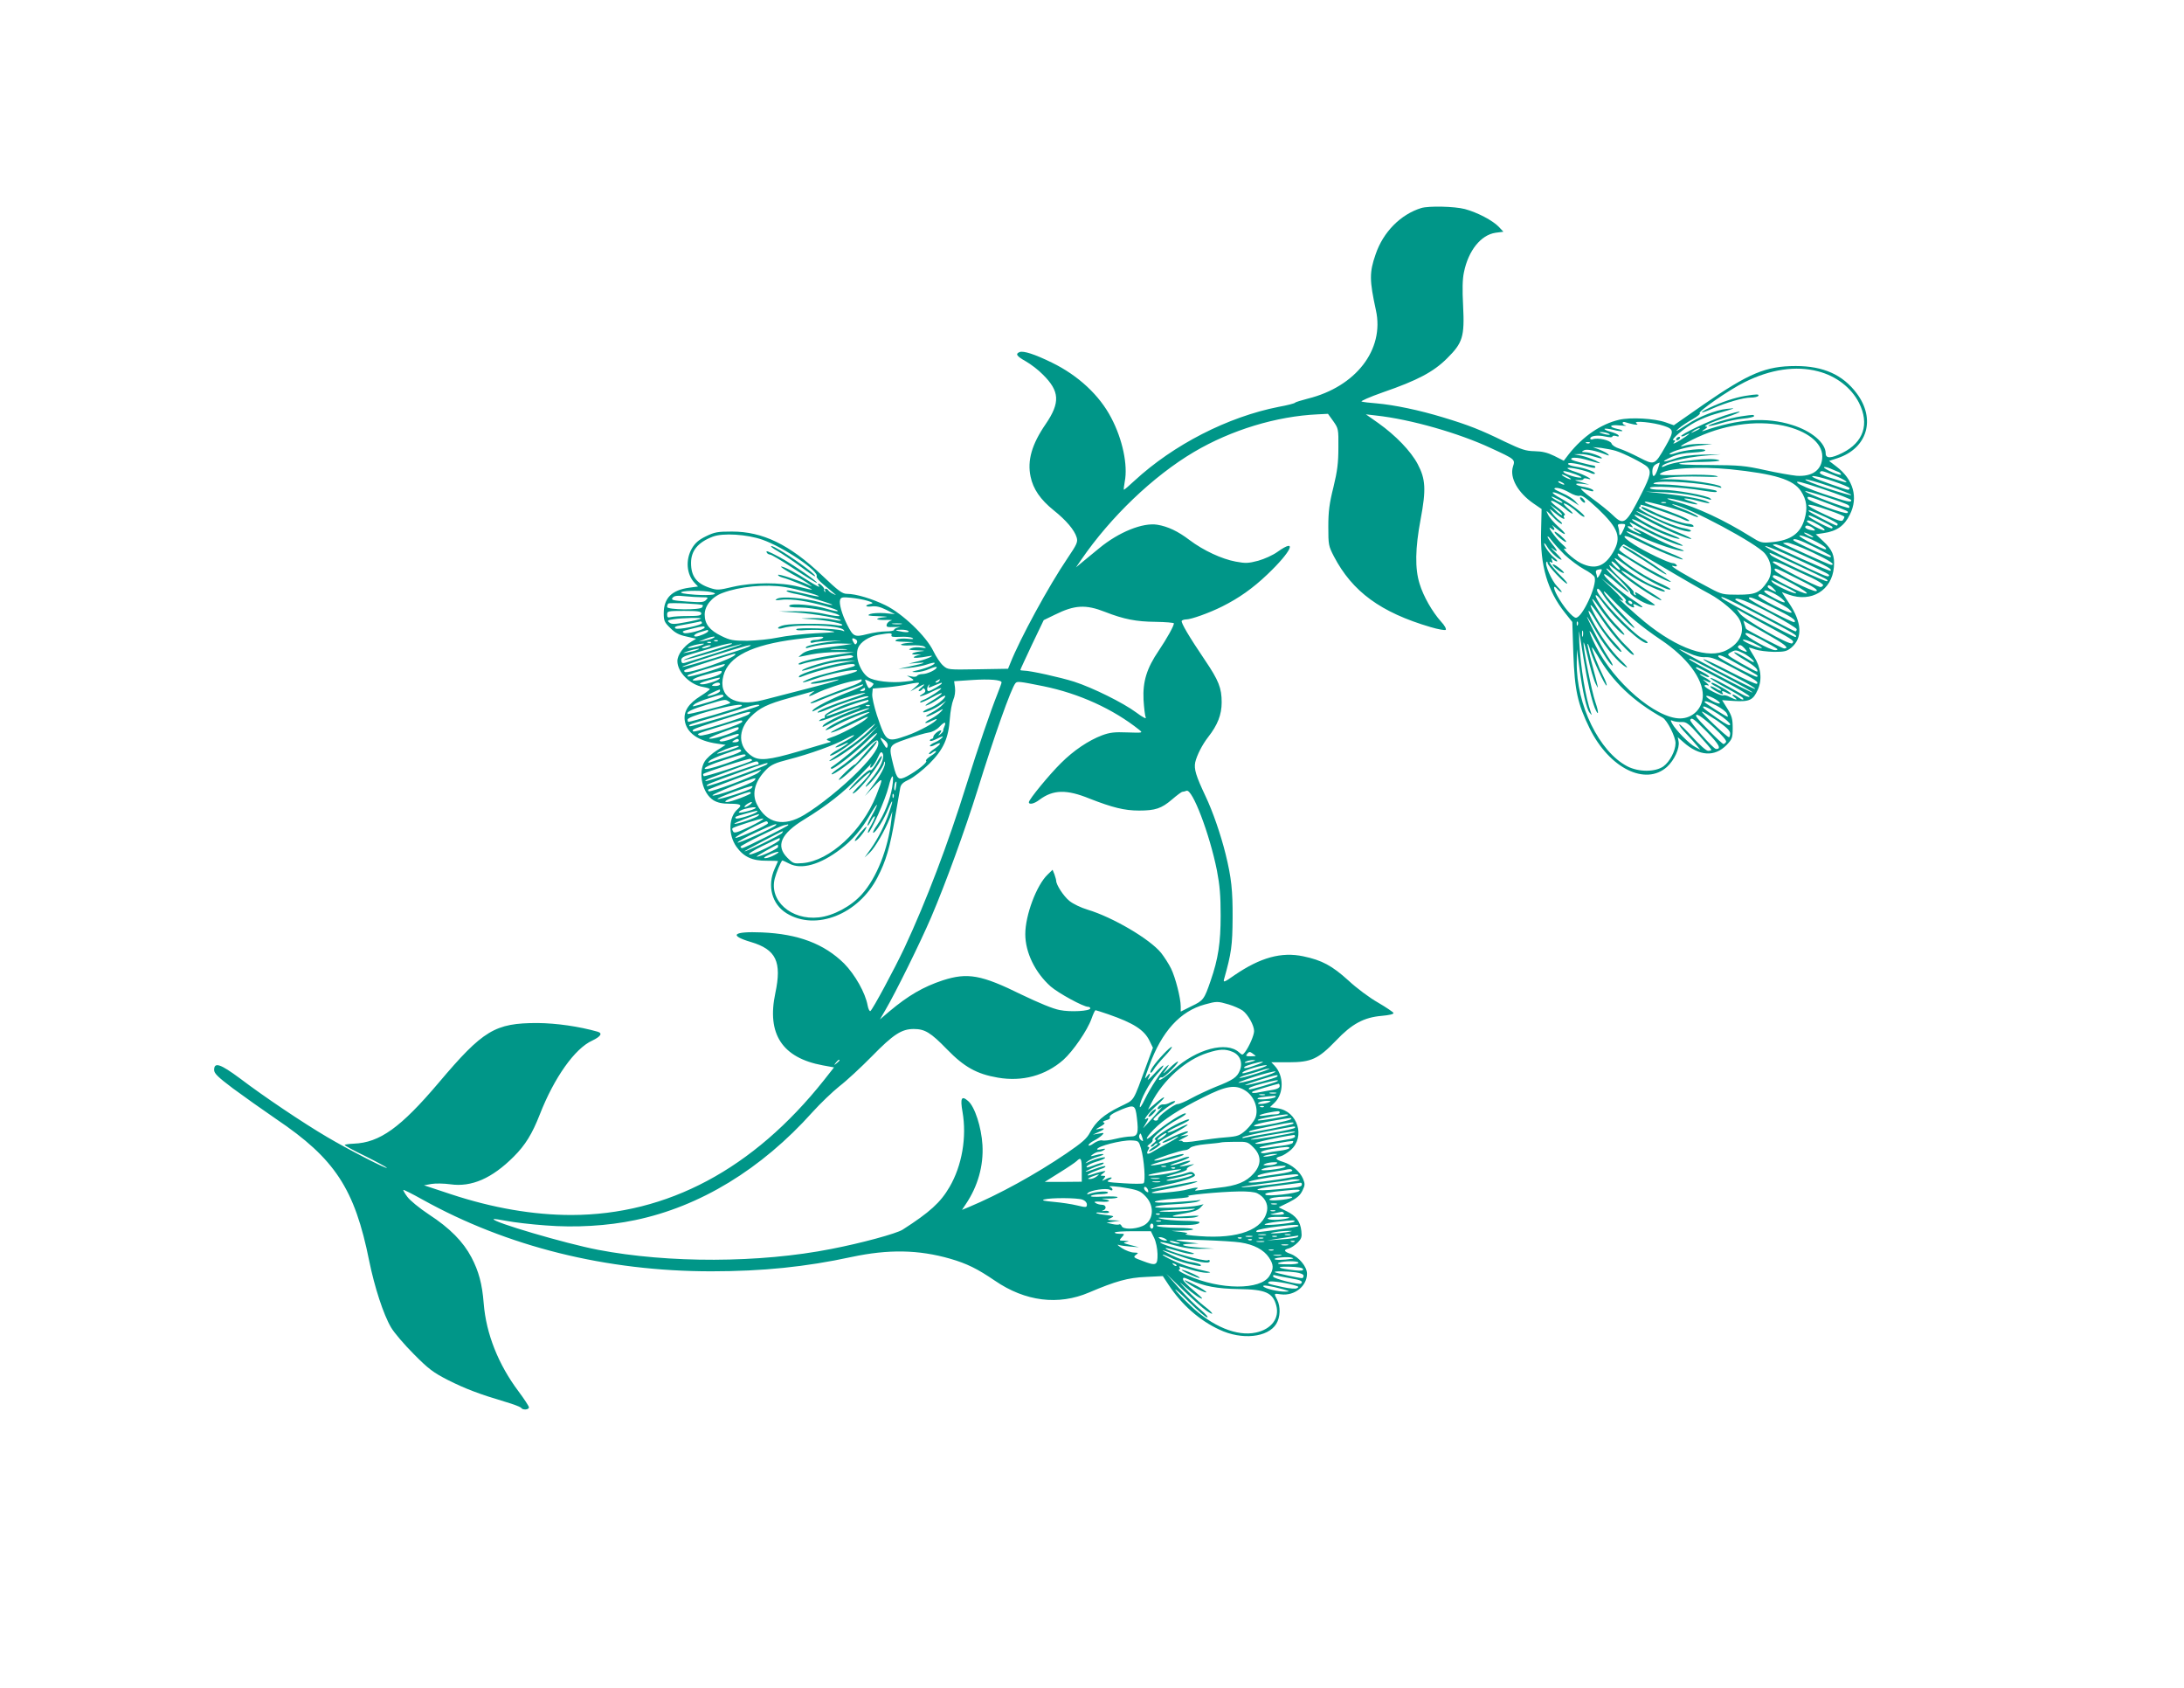 <?xml version="1.0" standalone="no"?>
<!DOCTYPE svg PUBLIC "-//W3C//DTD SVG 20010904//EN"
 "http://www.w3.org/TR/2001/REC-SVG-20010904/DTD/svg10.dtd">
<svg version="1.0" xmlns="http://www.w3.org/2000/svg"
 width="1280pt" height="989pt" viewBox="0 0 1280 989"
 preserveAspectRatio="xMidYMid meet">
<g transform="translate(0,989) scale(0.1,-0.1)"
fill="#009688" stroke="none">
<path d="M8330 8671 c-121 -37 -224 -141 -268 -272 -37 -106 -36 -152 2 -327
51 -230 -117 -448 -399 -518 -38 -10 -72 -20 -75 -24 -3 -4 -45 -15 -95 -24
-300 -59 -617 -222 -846 -433 -31 -29 -59 -53 -62 -53 -2 0 0 21 5 48 19 96
-13 248 -79 373 -69 133 -194 249 -348 324 -102 50 -166 70 -189 62 -27 -11
-18 -24 37 -55 28 -16 73 -50 98 -76 100 -98 104 -165 17 -292 -81 -118 -108
-213 -88 -307 15 -73 58 -135 135 -197 74 -59 122 -116 135 -159 8 -27 2 -40
-54 -123 -111 -164 -278 -471 -335 -615 l-13 -32 -177 -3 c-175 -3 -176 -3
-204 22 -16 14 -41 52 -57 85 -42 87 -180 219 -280 268 -80 39 -174 67 -226
67 -28 0 -50 17 -148 110 -189 179 -346 255 -526 255 -84 0 -102 -3 -153 -28
-43 -21 -63 -39 -82 -71 -38 -66 -32 -151 16 -202 l20 -21 -52 -7 c-102 -14
-149 -61 -149 -150 0 -43 4 -53 38 -86 28 -28 51 -41 95 -50 l57 -13 -28 -17
c-46 -28 -82 -78 -82 -114 0 -65 75 -140 152 -152 21 -4 38 -9 38 -13 -1 -3
-24 -21 -53 -39 -72 -45 -101 -90 -94 -143 10 -73 77 -121 191 -137 l49 -7
-51 -32 c-29 -18 -61 -47 -72 -65 -41 -67 -13 -188 52 -228 24 -14 50 -20 96
-20 63 0 74 -7 46 -31 -54 -45 -58 -150 -8 -221 42 -59 93 -83 177 -82 37 0
67 -1 67 -2 0 -1 -9 -21 -20 -45 -45 -100 -16 -208 70 -261 171 -105 421 -7
533 211 49 94 73 175 102 346 14 83 28 163 31 178 4 21 17 33 52 49 26 12 79
54 118 92 83 83 113 148 121 266 3 41 12 90 20 109 9 20 13 49 10 72 l-5 37
104 7 c102 7 174 1 174 -14 0 -4 -11 -34 -24 -67 -41 -103 -113 -312 -182
-533 -108 -347 -236 -683 -363 -955 -58 -123 -187 -363 -200 -371 -5 -2 -12
12 -16 33 -13 73 -74 181 -138 246 -117 115 -268 173 -482 182 -168 7 -196
-17 -65 -56 149 -44 183 -116 144 -300 -51 -240 41 -379 278 -423 l66 -12 -59
-75 c-414 -521 -918 -789 -1480 -790 -223 0 -462 41 -707 122 l-157 52 44 8
c24 4 74 3 110 -2 125 -18 245 35 372 162 68 68 108 133 153 248 84 215 205
386 307 432 50 24 62 43 32 52 -109 31 -241 50 -353 51 -249 0 -318 -41 -579
-350 -223 -263 -345 -351 -498 -357 -29 -1 -53 -5 -53 -8 0 -3 54 -33 121 -65
66 -33 123 -64 126 -68 8 -14 -230 109 -350 180 -141 83 -369 236 -510 343
-116 86 -152 98 -152 50 0 -20 21 -41 110 -108 61 -45 175 -126 254 -180 344
-232 460 -408 545 -832 31 -152 83 -313 128 -389 18 -31 78 -101 133 -156 86
-87 114 -108 200 -152 103 -52 186 -83 337 -128 48 -14 90 -30 93 -36 9 -13
45 -11 45 4 0 6 -27 48 -60 92 -119 158 -191 339 -205 516 -9 115 -29 189 -72
271 -48 91 -126 171 -249 251 -56 37 -112 83 -127 104 -15 20 -25 38 -23 40 2
2 52 -23 111 -56 498 -277 1078 -421 1694 -421 300 0 554 26 822 84 216 46
392 43 577 -10 100 -29 160 -59 263 -129 178 -122 372 -146 552 -69 155 66
229 87 332 91 l100 5 35 -53 c75 -114 180 -207 297 -261 131 -62 284 -46 333
34 24 39 26 101 5 142 -20 38 -20 37 23 31 79 -10 152 48 152 121 0 41 -47 98
-96 116 -40 14 -43 24 -11 32 13 3 36 18 51 33 24 24 27 34 23 69 -6 56 -31
89 -86 116 l-47 23 61 30 c45 23 64 39 78 67 16 33 16 40 4 70 -18 43 -67 84
-117 99 -46 14 -51 24 -15 33 13 3 40 20 60 37 87 77 40 227 -76 244 l-46 7
28 27 c54 54 54 157 0 215 l-20 21 102 0 c132 0 173 19 277 127 93 98 163 136
268 145 44 4 71 10 69 17 -2 5 -43 33 -91 61 -48 27 -126 85 -173 129 -96 87
-155 119 -265 142 -128 27 -251 -7 -402 -110 -61 -43 -68 -45 -62 -24 43 152
49 197 50 358 1 161 -7 237 -41 375 -28 113 -75 250 -118 340 -56 119 -68 158
-60 198 10 42 41 103 76 148 55 70 79 131 79 203 0 84 -17 128 -99 249 -92
136 -141 219 -135 229 3 4 14 8 25 8 30 0 136 38 212 76 98 49 179 106 265
188 142 135 180 218 59 132 -26 -19 -77 -42 -113 -52 -57 -15 -74 -16 -132 -5
-81 15 -189 65 -270 126 -68 52 -128 80 -189 90 -85 14 -226 -43 -340 -137
-29 -24 -72 -59 -95 -78 l-42 -35 31 45 c173 252 422 490 660 631 220 130 485
210 727 221 l59 3 31 -43 c30 -43 31 -46 30 -155 0 -89 -6 -137 -29 -232 -24
-95 -30 -143 -30 -231 0 -106 1 -113 33 -175 108 -206 274 -328 567 -414 44
-13 84 -20 88 -16 5 5 -7 27 -27 48 -52 58 -104 149 -126 222 -28 89 -26 208
6 378 33 175 29 236 -17 323 -40 76 -129 168 -230 240 l-74 52 60 -7 c202 -22
485 -103 673 -191 143 -66 143 -66 129 -109 -20 -65 29 -152 120 -215 l48 -33
-3 -129 c-6 -201 37 -350 140 -479 l43 -54 6 -185 c8 -217 25 -294 96 -439
115 -233 327 -338 453 -225 43 39 75 110 68 148 l-5 26 34 -30 c93 -82 183
-87 253 -15 32 34 35 41 35 99 0 53 -5 71 -31 113 l-31 50 72 -5 c88 -5 110 5
137 66 27 60 19 129 -22 195 -16 26 -30 50 -30 51 0 2 17 -2 38 -10 20 -7 69
-13 109 -14 62 0 75 3 102 25 67 57 62 148 -14 261 -24 35 -42 64 -42 64 1 0
20 -7 42 -15 131 -47 252 26 263 161 6 68 -9 103 -63 153 l-43 40 46 7 c77 11
122 43 154 109 50 100 20 206 -79 281 l-43 33 49 16 c176 58 226 230 112 381
-81 108 -195 159 -356 159 -176 0 -275 -42 -543 -227 l-172 -120 -48 17 c-65
23 -206 31 -273 15 -107 -25 -212 -97 -295 -202 l-29 -38 -55 28 c-41 20 -71
27 -116 28 -52 1 -76 9 -175 56 -141 69 -212 97 -361 142 -141 43 -287 73
-388 82 -41 3 -82 8 -90 11 -8 2 48 27 125 54 203 70 297 120 376 199 92 91
103 127 94 308 -5 96 -4 156 5 197 26 127 99 218 185 231 l46 6 -26 28 c-36
38 -128 86 -200 105 -61 16 -211 19 -255 6z m2325 -957 c106 -27 195 -96 240
-184 63 -125 27 -232 -97 -294 -66 -33 -98 -34 -98 -3 0 61 -83 132 -198 167
-150 47 -312 36 -517 -35 -13 -4 -12 -1 5 9 16 10 20 16 10 16 -24 1 27 25
118 55 46 15 81 30 78 32 -3 3 -42 -7 -88 -22 -88 -29 -264 -113 -255 -121 3
-3 15 -1 26 6 40 21 21 3 -31 -29 -28 -18 -46 -25 -39 -17 11 13 11 16 0 16
-23 1 65 74 128 107 32 17 83 38 113 46 129 37 130 37 70 31 -62 -6 -167 -47
-231 -91 -61 -40 -79 -49 -49 -23 14 13 49 36 79 53 30 17 49 33 43 35 -18 6
172 138 264 183 150 75 300 97 429 63z m-1080 -311 c24 -4 27 -2 15 7 -22 17
102 5 163 -16 59 -20 59 -31 7 -122 -63 -109 -63 -109 -153 -63 -42 22 -94 45
-116 52 -23 7 -43 20 -46 30 -6 19 -81 36 -110 25 -8 -3 -15 -1 -15 4 0 16 43
22 88 12 27 -6 42 -6 42 0 0 5 10 6 21 3 14 -5 19 -3 15 4 -4 6 -25 15 -47 21
-23 6 -38 14 -35 17 3 3 26 0 52 -6 25 -7 49 -9 52 -7 3 3 -9 9 -27 12 -56 12
-49 27 10 21 30 -3 46 -3 37 0 -10 2 -18 9 -18 15 0 6 8 7 18 3 9 -3 31 -9 47
-12z m876 -7 c139 -30 229 -100 229 -180 0 -79 -57 -121 -152 -114 -29 3 -111
17 -183 33 -118 26 -148 29 -327 30 -120 0 -188 3 -175 9 12 4 72 9 134 9 61
1 106 5 100 9 -32 21 -264 -4 -319 -33 -10 -5 -18 -7 -18 -4 0 21 133 55 255
65 l90 8 -105 -2 c-74 -2 -123 -9 -165 -24 -74 -25 -85 -20 -19 10 33 15 75
24 126 26 48 3 76 8 72 14 -8 13 -123 1 -176 -18 -21 -7 -36 -9 -33 -4 10 16
109 44 180 50 l70 7 -60 2 c-33 0 -75 -3 -93 -8 -49 -15 -39 -5 36 32 173 87
369 117 533 83z m-492 -20 c-2 -2 -15 -9 -29 -15 -24 -11 -24 -11 -6 3 16 13
49 24 35 12z m-534 -26 c25 -11 -1 -11 -35 0 -20 6 -21 8 -5 8 11 0 29 -3 40
-8z m-108 -56 c-3 -3 -12 -4 -19 -1 -8 3 -5 6 6 6 11 1 17 -2 13 -5z m153 -46
c49 -15 164 -74 184 -93 25 -26 20 -53 -32 -155 -91 -180 -105 -191 -166 -132
-22 22 -79 68 -126 102 -49 36 -74 60 -60 57 14 -4 36 -10 49 -13 16 -5 22 -4
18 4 -4 5 -24 13 -45 17 -58 9 -76 26 -22 20 l45 -5 -50 15 c-37 10 -42 13
-17 11 17 -1 32 1 32 6 0 5 10 7 23 3 49 -14 -13 22 -70 40 -32 10 -52 20 -45
23 15 5 108 -16 135 -30 10 -5 21 -7 24 -4 9 9 -56 33 -109 41 -27 4 -48 11
-48 17 0 10 50 3 118 -17 23 -7 42 -9 42 -4 0 5 -3 9 -7 10 -5 0 -39 8 -78 18
-54 14 -66 20 -51 27 12 4 42 1 75 -8 97 -28 107 -29 63 -7 -24 11 -62 24 -85
29 l-42 8 36 1 c20 1 56 -6 79 -14 24 -8 45 -13 48 -11 7 8 -68 36 -97 36 -23
1 -24 2 -8 11 16 9 64 0 137 -28 11 -4 12 -2 5 5 -6 7 -28 18 -50 27 l-40 15
50 -5 c28 -4 66 -11 85 -17z m248 -100 c-17 -53 -33 -63 -34 -23 0 30 10 43
43 54 1 1 -3 -14 -9 -31z m1060 -25 c6 -3 12 -9 12 -14 0 -4 -22 1 -50 13 -27
11 -50 25 -50 29 0 5 17 2 38 -7 20 -9 43 -18 50 -21z m-637 17 c261 -27 369
-60 414 -128 34 -52 40 -100 21 -164 -24 -84 -81 -125 -191 -135 -61 -6 -66
-4 -127 34 -156 97 -310 169 -438 204 -36 9 -56 18 -45 18 11 1 54 -8 94 -19
82 -23 111 -20 35 4 -64 19 -25 20 46 1 61 -16 82 -19 60 -6 -27 15 -120 33
-243 47 l-122 13 110 -4 c94 -4 178 -17 260 -41 15 -5 17 -3 9 5 -16 17 -205
51 -284 51 -45 0 -70 4 -70 11 0 14 197 4 310 -16 69 -11 90 -12 79 -1 -9 9
-234 36 -307 37 -52 0 -71 3 -57 9 41 18 291 0 380 -26 14 -5 17 -3 10 5 -14
14 -190 41 -285 42 l-75 1 60 10 c33 5 116 7 185 5 93 -3 115 -2 85 5 -22 5
-107 8 -188 5 -105 -3 -146 -2 -138 6 33 33 227 45 412 27z m-906 -30 c29 -11
41 -19 29 -19 -24 -1 -84 18 -98 30 -16 14 14 9 69 -11z m1517 -7 c66 -25 96
-51 41 -33 -16 5 -52 16 -81 25 -28 9 -50 21 -46 26 7 13 11 12 86 -18z
m-1562 -8 c14 -8 21 -14 15 -14 -5 0 -21 6 -35 14 -14 8 -20 14 -15 14 6 0 21
-6 35 -14z m1557 -26 c51 -17 93 -35 93 -40 0 -5 -4 -9 -9 -9 -12 0 -182 60
-201 71 -34 19 28 8 117 -22z m103 -80 c0 -4 -63 14 -140 39 -76 25 -135 49
-129 52 11 8 269 -80 269 -91z m0 -30 c0 -15 -20 -11 -161 36 -75 25 -145 55
-154 65 -14 15 19 7 149 -36 91 -31 166 -60 166 -65z m-1690 101 c8 -5 11 -10
5 -10 -5 0 -17 5 -25 10 -8 5 -10 10 -5 10 6 0 17 -5 25 -10z m37 -56 c26 -15
51 -23 62 -19 14 4 41 -16 107 -77 120 -115 139 -167 88 -254 -50 -85 -106
-104 -189 -64 -45 22 -125 97 -90 84 11 -4 3 8 -20 28 -40 36 -98 118 -62 89
20 -16 23 -2 5 19 -7 8 4 0 25 -18 56 -47 68 -39 13 9 -26 23 -54 55 -63 73
-15 29 -13 28 26 -11 22 -24 47 -43 53 -43 7 0 1 9 -13 20 -15 11 -35 32 -44
47 -18 26 -17 26 21 -5 37 -31 61 -42 50 -23 -4 5 -1 11 5 13 6 2 -9 19 -34
38 -26 19 -47 38 -47 43 0 11 52 -18 88 -48 16 -14 34 -25 38 -25 5 1 -7 14
-26 30 -19 17 -30 30 -24 30 12 0 52 -26 86 -58 15 -14 30 -23 34 -20 8 8 -81
77 -139 108 -26 14 -47 28 -47 33 0 10 67 -18 115 -50 l40 -26 -23 26 c-13 14
-46 35 -73 46 -27 12 -49 24 -49 26 0 14 48 2 87 -21z m1637 -75 c5 -5 7 -11
3 -15 -7 -7 -257 87 -257 97 0 9 240 -69 254 -82z m-1703 35 c17 -8 29 -18 26
-20 -3 -3 -20 4 -38 15 -40 25 -31 28 12 5z m1586 -26 c119 -45 119 -45 110
-54 -10 -10 -226 68 -231 83 -8 19 2 17 121 -29z m-966 -12 c52 -13 121 -36
154 -50 37 -17 54 -21 45 -12 -9 9 -51 29 -95 46 -44 17 -66 28 -50 25 100
-21 491 -230 539 -289 41 -50 47 -118 14 -165 -44 -65 -69 -76 -172 -76 -87 0
-96 2 -162 37 -142 74 -248 138 -220 132 21 -5 27 -4 22 5 -4 6 -14 11 -22 11
-23 0 -161 66 -226 108 -86 55 -72 69 21 22 104 -52 250 -112 263 -108 5 2
-28 19 -74 37 -104 42 -262 121 -255 127 2 3 40 -12 83 -32 87 -40 218 -84
249 -83 11 0 -5 8 -37 18 -31 10 -100 42 -153 70 -54 29 -99 50 -102 47 -3 -2
8 -11 24 -20 38 -21 22 -20 -22 1 -35 17 -50 38 -17 26 15 -6 16 -5 2 12 -18
22 -13 20 70 -27 74 -42 216 -101 232 -96 5 2 -28 18 -74 36 -96 38 -238 114
-222 119 6 2 38 -12 70 -31 64 -38 190 -89 207 -83 6 2 -24 15 -65 31 -80 29
-198 94 -198 109 0 4 33 -10 73 -31 84 -47 244 -115 259 -110 5 2 -28 19 -74
37 -80 32 -248 118 -248 126 0 2 51 -20 113 -50 103 -51 207 -83 207 -65 0 4
-17 10 -38 14 -74 11 -292 114 -264 124 7 2 10 8 6 13 -6 10 213 -64 259 -88
15 -7 27 -9 27 -4 0 9 -99 50 -207 85 -49 16 -66 26 -44 26 5 0 51 -11 102
-24z m12 17 c-7 -2 -19 -2 -25 0 -7 3 -2 5 12 5 14 0 19 -2 13 -5z m-608 -71
c-3 -3 -20 9 -38 27 l-32 34 38 -28 c21 -15 35 -30 32 -33z m1565 27 c50 -17
90 -34 90 -38 0 -3 -4 -12 -9 -19 -6 -10 -30 -3 -104 32 -141 65 -128 78 23
25z m-22 -39 c39 -18 72 -37 72 -41 0 -5 -2 -9 -5 -9 -11 0 -165 80 -165 86 0
7 4 6 98 -36z m-25 -21 c71 -36 72 -37 64 -45 -6 -6 -137 62 -137 71 0 9 10 5
73 -26z m-14 -26 c25 -14 40 -28 33 -31 -11 -3 -102 44 -102 53 0 12 27 3 69
-22z m-1141 -20 c-17 -40 -28 -50 -28 -26 0 12 -3 28 -6 37 -5 12 0 16 20 16
24 0 25 -2 14 -27z m1108 2 c20 -15 13 -18 -23 -9 -13 4 -23 10 -23 15 0 14
24 11 46 -6z m-16 -40 c14 -8 21 -14 15 -14 -5 0 -21 6 -35 14 -14 8 -20 14
-15 14 6 0 21 -6 35 -14z m-6141 -28 c125 -44 335 -187 317 -215 -3 -5 15 -27
41 -48 84 -70 81 -66 56 -54 -12 5 -25 15 -28 20 -9 15 -27 12 -19 -2 4 -8 3
-10 -2 -5 -5 5 -7 10 -4 11 8 4 -21 36 -32 36 -6 0 -4 -7 3 -16 7 -9 -18 4
-56 28 -82 53 -149 88 -167 88 -7 0 21 -19 63 -43 43 -23 88 -50 100 -60 24
-17 24 -17 -6 -3 -61 28 -175 65 -175 57 0 -5 12 -12 28 -16 34 -8 174 -66
170 -70 -2 -2 -37 6 -78 17 -105 27 -268 26 -385 -1 -83 -20 -92 -20 -135 -6
-78 26 -110 68 -110 146 0 72 41 121 127 154 60 23 201 14 292 -18z m6232 -49
c7 -14 -11 -8 -75 24 -47 23 -83 45 -80 49 7 12 144 -53 155 -73z m-1531 -39
c32 -30 83 -68 114 -85 31 -16 59 -37 62 -47 15 -48 -73 -237 -110 -237 -19 0
-74 65 -109 129 -26 48 -25 69 3 36 7 -8 17 -15 22 -15 5 0 -7 15 -26 34 -32
33 -75 130 -62 143 3 4 6 1 6 -6 0 -15 99 -121 114 -121 6 0 -11 21 -38 47
-49 49 -81 93 -55 78 9 -6 10 -3 5 11 -6 15 -5 17 5 7 7 -7 18 -13 24 -13 5 1
-1 10 -15 21 -28 23 -60 68 -60 84 0 6 9 -4 19 -21 19 -31 67 -74 82 -74 5 0
-11 19 -34 42 -23 22 -33 34 -21 25 35 -28 37 -19 5 20 -17 21 -31 42 -31 48
0 5 10 -3 22 -20 12 -16 47 -55 78 -86z m1463 45 c101 -51 103 -52 95 -59 -5
-6 -218 92 -218 100 0 14 39 1 123 -41z m-13 -30 c105 -50 141 -74 111 -74 -9
0 -273 119 -280 126 -2 2 8 4 22 4 15 0 81 -25 147 -56z m-882 -82 c119 -71
246 -144 281 -162 72 -39 155 -109 176 -151 35 -67 5 -138 -76 -179 -106 -55
-286 8 -479 165 -55 45 -176 155 -146 133 5 -5 14 -8 19 -8 5 0 -22 30 -59 66
l-69 65 77 -62 c44 -36 73 -66 67 -70 -7 -4 -2 -13 12 -23 26 -18 43 -21 34
-6 -8 13 1 13 27 -1 11 -6 22 -9 24 -6 2 2 -22 20 -53 40 -69 42 -181 142
-171 152 4 4 35 -18 70 -49 35 -31 67 -56 73 -56 5 0 -23 30 -63 66 -40 37
-70 69 -67 72 8 8 145 -130 139 -139 -7 -12 77 -65 114 -72 17 -4 32 -5 32 -3
0 4 -108 76 -115 76 -4 0 -3 -5 1 -12 4 -7 3 -8 -5 -4 -6 4 -9 11 -6 16 3 4
-25 33 -60 65 -36 31 -71 67 -77 79 -13 24 -18 27 84 -55 69 -56 207 -143 215
-136 2 3 -23 21 -56 41 -77 47 -184 126 -178 132 2 2 31 -13 63 -35 62 -41
183 -96 191 -87 3 3 -7 10 -23 17 -16 6 -40 15 -54 21 -44 17 -164 95 -194
127 -42 44 -24 38 42 -12 87 -67 262 -160 262 -139 0 4 -31 20 -68 37 -108 48
-257 154 -240 171 3 3 43 -19 89 -49 91 -59 201 -117 221 -117 7 0 -32 24 -87
53 -105 56 -215 125 -215 136 0 7 21 31 27 31 2 0 101 -58 221 -128z m833 62
c143 -65 168 -79 157 -89 -4 -5 -325 139 -337 151 -2 2 5 4 16 4 11 0 85 -29
164 -66z m-30 -25 c185 -86 185 -86 177 -95 -7 -6 -28 2 -233 100 -88 42 -150
76 -138 76 11 0 99 -36 194 -81z m1 -35 c177 -83 174 -82 166 -90 -7 -6 -308
133 -328 152 -8 8 -11 14 -7 14 3 0 80 -34 169 -76z m76 -70 c40 -19 70 -39
67 -44 -3 -6 -10 -10 -15 -10 -22 0 -280 135 -280 146 0 9 26 2 78 -22 42 -20
110 -52 150 -70z m-1138 71 c13 -14 19 -25 13 -25 -5 0 -20 11 -33 25 -13 14
-19 25 -13 25 5 0 20 -11 33 -25z m-104 -52 c-8 -15 -15 -23 -16 -16 0 6 -3
18 -6 26 -3 10 1 17 13 19 26 6 26 3 9 -29z m1163 -27 c92 -46 119 -64 106
-70 -19 -7 -236 102 -243 122 -6 19 6 14 137 -52z m-31 -28 c55 -30 90 -54 80
-56 -20 -4 -198 84 -198 98 0 18 20 11 118 -42z m-44 -17 c37 -18 66 -35 63
-37 -8 -8 -124 46 -139 64 -7 8 -8 13 -3 11 6 -3 41 -20 79 -38z m-5864 -1
c68 -11 205 -49 199 -55 -2 -2 -40 5 -84 16 -44 10 -86 19 -94 19 -28 0 -1
-13 46 -21 58 -11 217 -59 211 -64 -2 -2 -35 5 -73 16 -90 25 -225 36 -251 20
-16 -9 -11 -10 26 -6 25 4 77 1 115 -5 83 -13 215 -50 215 -60 0 -5 -27 1 -60
11 -76 24 -214 36 -224 20 -5 -8 14 -11 65 -11 71 0 229 -34 229 -49 0 -4 -37
0 -82 10 -52 12 -119 18 -178 17 l-95 -1 110 -7 c102 -7 262 -36 252 -46 -2
-3 -24 0 -48 5 -24 6 -80 10 -124 9 -69 -2 -72 -2 -20 -5 84 -4 194 -23 201
-34 3 -6 -12 -7 -38 -2 -57 10 -253 10 -300 0 -21 -4 -38 -12 -38 -17 0 -5 13
-5 29 0 87 25 329 17 355 -11 8 -9 6 -10 -9 -4 -32 12 -261 19 -268 8 -4 -7
18 -9 62 -5 38 2 95 1 128 -4 54 -8 49 -9 -77 -15 -74 -4 -173 -15 -220 -25
-47 -10 -128 -18 -180 -19 -84 0 -101 3 -152 28 -70 34 -98 71 -98 126 0 51
42 103 104 126 100 38 251 53 366 35z m5796 -11 c19 -21 19 -21 -9 -8 -15 7
-27 16 -27 21 0 14 16 9 36 -13z m-996 -41 c27 -45 163 -188 179 -188 5 0 -28
37 -72 83 -45 46 -91 99 -102 118 -14 25 -1 15 45 -35 76 -80 173 -161 285
-236 152 -102 245 -226 245 -325 0 -75 -59 -135 -133 -135 -143 0 -388 211
-495 425 -45 91 -48 120 -5 40 48 -87 93 -155 104 -155 4 0 -8 24 -28 53 -19
28 -57 97 -84 152 -55 111 -52 109 22 -17 52 -88 128 -176 170 -198 13 -7 -1
12 -33 42 -55 53 -124 150 -167 235 -37 75 -22 70 23 -7 47 -79 130 -180 148
-180 6 0 -9 21 -34 48 -51 54 -96 118 -127 180 -39 76 -16 56 52 -45 60 -90
171 -212 183 -200 3 3 -20 28 -50 57 -49 46 -151 183 -185 248 -22 41 -2 22
38 -36 43 -64 124 -152 140 -152 6 0 -11 21 -37 48 -55 54 -135 168 -130 183
2 6 18 -9 35 -33 78 -108 249 -265 269 -245 3 3 -8 13 -24 21 -64 33 -272 253
-272 287 0 20 16 6 40 -33z m-5235 23 c61 -13 3 -23 -93 -16 -65 5 -90 10 -77
16 24 9 127 9 170 0z m6228 -7 c18 -9 40 -23 50 -32 34 -30 16 -29 -43 2 -56
29 -74 46 -50 46 6 0 25 -7 43 -16z m0 -40 c39 -20 80 -43 90 -52 40 -35 11
-29 -83 18 -56 28 -98 55 -95 60 9 14 7 14 88 -26z m-6279 16 c37 0 39 -1 24
-16 -13 -14 -31 -15 -112 -9 -84 6 -95 9 -84 22 10 12 26 14 72 9 32 -3 77 -6
100 -6z m971 -21 c30 -9 35 -14 20 -17 -38 -8 -37 -20 1 -16 28 4 53 -2 89
-20 l50 -25 -60 6 c-33 2 -71 0 -85 -5 -21 -9 -12 -11 50 -13 50 -2 61 -4 33
-6 -61 -6 -53 -18 9 -16 29 1 43 -1 32 -3 -12 -3 -24 -13 -27 -23 -4 -16 2
-17 47 -15 28 1 39 0 24 -2 -16 -3 -28 -10 -28 -15 0 -5 -21 -9 -47 -9 -26 0
-75 -7 -110 -16 -75 -19 -82 -15 -118 55 -31 62 -49 126 -41 147 5 14 15 16
64 11 31 -3 75 -11 97 -18z m5228 -85 c213 -112 224 -119 210 -127 -7 -4 -415
211 -431 228 -22 22 49 -11 221 -101z m76 46 c113 -56 140 -74 128 -86 -7 -7
-267 128 -267 139 0 14 22 6 139 -53z m-16 -32 c86 -46 157 -89 157 -95 0 -7
-3 -13 -7 -13 -3 0 -56 26 -117 59 -61 32 -139 73 -173 91 -35 18 -63 34 -63
36 0 19 72 -9 203 -78z m-808 62 c3 -5 2 -10 -4 -10 -5 0 -13 5 -16 10 -3 6
-2 10 4 10 5 0 13 -4 16 -10z m-5446 -16 c1 -1 0 -7 -4 -13 -10 -17 -205 -15
-205 2 0 8 3 17 7 20 6 7 193 -2 202 -9z m2358 -40 c110 -43 183 -57 295 -58
60 -1 108 -5 108 -9 0 -15 -40 -87 -89 -160 -70 -103 -94 -180 -89 -287 3 -47
8 -93 13 -104 5 -11 -16 -1 -56 29 -77 57 -255 145 -363 180 -82 26 -258 65
-295 65 -12 0 -21 2 -21 4 0 3 31 69 68 148 l69 144 66 32 c115 57 180 61 294
16z m3913 -99 c121 -66 128 -71 114 -85 -14 -14 -286 141 -308 176 l-17 25 53
-30 c29 -16 100 -54 158 -86z m-6280 90 c0 -12 -15 -15 -77 -15 -43 0 -88 -3
-100 -6 -19 -5 -23 -2 -23 15 0 20 5 21 100 21 82 0 100 -3 100 -15z m-2 -30
c-3 -3 -42 -13 -87 -21 -68 -13 -85 -13 -98 -2 -14 11 -11 14 23 19 50 8 169
11 162 4z m6 -24 c9 -14 -144 -45 -156 -33 -7 7 2 13 28 17 40 7 117 22 121
24 1 1 4 -3 7 -8z m5133 -13 c-3 -8 -6 -5 -6 6 -1 11 2 17 5 13 3 -3 4 -12 1
-19z m1141 -73 c78 -45 99 -65 68 -65 -9 0 -202 99 -222 114 -1 1 -5 12 -9 25
l-7 24 43 -25 c24 -14 81 -47 127 -73z m-5105 78 c-13 -2 -35 -2 -50 0 -16 2
-5 4 22 4 28 0 40 -2 28 -4z m-1153 -20 c0 -13 -108 -41 -122 -32 -14 9 -10
11 57 27 52 13 65 14 65 5z m5151 -183 c23 -140 46 -238 66 -289 23 -54 25
-29 3 35 -21 61 -71 309 -69 347 0 12 12 -27 26 -88 13 -60 33 -128 44 -150
21 -44 20 -38 -22 119 -16 60 -27 111 -25 113 3 3 10 -15 16 -38 14 -52 89
-213 96 -206 3 3 -6 28 -20 55 -28 56 -66 152 -66 167 0 6 14 -15 32 -45 87
-153 210 -270 383 -366 26 -15 75 -111 75 -149 0 -45 -34 -109 -71 -136 -48
-34 -145 -34 -211 0 -165 85 -300 361 -297 608 l1 78 14 -105 c19 -143 42
-243 60 -266 15 -18 15 -18 8 1 -31 86 -60 262 -68 410 -2 50 -2 77 0 60 3
-16 14 -86 25 -155z m-5131 161 c0 -8 -52 -31 -71 -31 -24 0 -5 18 29 27 20 6
38 11 40 12 1 0 2 -3 2 -8z m1175 0 c3 -6 -10 -7 -32 -4 -50 8 -55 13 -10 13
20 0 38 -4 42 -9z m3952 -28 c-3 -10 -5 -4 -5 12 0 17 2 24 5 18 2 -7 2 -21 0
-30z m1138 -75 c5 -5 1 -8 -11 -8 -30 0 -174 79 -174 96 0 11 24 2 88 -32 48
-26 91 -51 97 -56z m-5190 80 c-4 -10 9 -12 49 -10 30 2 63 -1 72 -6 13 -7 5
-9 -28 -5 -25 3 -54 0 -64 -6 -15 -8 -5 -11 51 -12 57 -2 61 -3 23 -6 -70 -6
-59 -19 11 -15 33 2 68 -1 78 -7 15 -9 11 -10 -17 -6 -19 4 -46 2 -60 -4 -21
-8 -16 -10 35 -12 48 -2 52 -3 20 -6 -52 -6 -69 -22 -19 -18 22 1 28 0 14 -2
-14 -3 -29 -9 -34 -13 -8 -8 34 -6 88 5 45 9 -4 -15 -59 -29 l-60 -15 50 4
c62 6 48 -1 -41 -20 l-69 -15 63 6 c34 3 81 12 104 20 23 8 43 12 45 10 8 -8
-40 -29 -92 -42 -47 -11 -48 -12 -15 -13 19 0 54 8 78 19 23 10 42 15 42 10 0
-14 -55 -40 -84 -40 -14 0 -28 -5 -31 -10 -3 -6 -18 -8 -33 -4 l-27 5 24 -14
c23 -14 22 -15 -33 -21 -80 -10 -185 2 -219 26 -47 34 -77 121 -58 171 14 35
63 67 119 77 71 12 82 11 77 -2z m-1045 -17 c-8 -5 -31 -11 -50 -15 l-35 -6
35 14 c41 17 75 21 50 7z m640 -1 c-8 -5 -27 -10 -42 -10 -16 0 -28 -5 -28
-11 0 -7 7 -8 18 -4 9 4 58 8 107 10 50 1 68 1 40 -1 -81 -6 -184 -25 -191
-36 -4 -6 1 -8 12 -4 49 15 133 26 193 25 l66 -2 -50 -8 c-27 -4 -87 -12 -133
-18 -56 -7 -91 -17 -109 -31 -14 -11 -24 -20 -22 -20 2 0 36 7 74 15 39 8 111
14 160 14 l90 -1 -92 -13 c-112 -15 -233 -44 -233 -56 0 -5 12 -4 27 2 29 11
242 49 274 49 10 0 19 -4 19 -9 0 -4 -31 -11 -69 -13 -65 -5 -231 -54 -231
-68 0 -3 39 7 86 23 51 17 115 30 158 32 l71 4 -80 -14 c-99 -18 -242 -61
-251 -77 -5 -8 -1 -9 12 -4 99 40 298 86 312 72 8 -9 4 -11 -115 -40 -62 -15
-132 -35 -155 -46 -58 -25 -36 -25 37 1 91 32 237 61 248 50 8 -8 -83 -32
-252 -67 -13 -3 -21 -7 -18 -10 3 -3 40 1 83 10 139 29 89 10 -103 -39 -103
-27 -222 -57 -264 -68 -163 -42 -262 21 -229 144 30 112 166 180 425 213 140
18 175 19 155 6z m197 -8 c7 -5 9 -13 4 -21 -7 -11 -11 -9 -20 8 -12 21 -6 27
16 13z m5309 -49 c-7 -8 -116 39 -111 47 3 5 30 -3 60 -17 30 -15 53 -28 51
-30z m-6119 41 c-3 -3 -12 -4 -19 -1 -8 3 -5 6 6 6 11 1 17 -2 13 -5z m-40
-10 c-3 -3 -12 -4 -19 -1 -8 3 -5 6 6 6 11 1 17 -2 13 -5z m-52 -13 c-31 -13
-91 -24 -83 -16 8 8 63 23 88 23 9 1 7 -3 -5 -7z m174 5 c-2 -2 -69 -23 -148
-47 -79 -24 -139 -45 -133 -47 5 -1 83 20 173 47 90 28 165 48 167 46 3 -2
-225 -77 -333 -109 -16 -5 -21 -1 -22 14 -1 16 11 23 65 39 37 11 96 28 132
39 59 18 110 28 99 18z m-134 -16 c-11 -5 -27 -9 -35 -9 -9 0 -8 4 5 9 11 5
27 9 35 9 9 0 8 -4 -5 -9z m235 1 c-29 -16 -380 -123 -391 -119 -6 2 76 31
182 65 186 59 245 74 209 54z m5835 -11 c21 -23 16 -25 -19 -9 -14 7 -23 16
-20 20 8 14 19 11 39 -11z m-6140 -9 c-11 -5 -36 -11 -55 -14 -35 -6 -34 -6 5
8 43 14 84 19 50 6z m873 2 c-21 -2 -57 -2 -80 0 -24 2 -7 4 37 4 44 0 63 -2
43 -4z m5038 -44 c34 1 64 -10 165 -65 134 -71 146 -80 136 -91 -4 -4 -75 28
-158 71 -83 43 -153 76 -156 73 -3 -3 37 -27 88 -53 133 -66 221 -116 215
-121 -2 -3 -101 45 -218 107 -213 112 -286 156 -173 104 39 -18 74 -27 101
-25z m223 22 c34 -18 72 -51 57 -51 -3 0 -28 14 -56 31 -28 17 -53 29 -56 26
-3 -3 24 -23 60 -44 57 -33 84 -58 74 -69 -2 -1 -43 20 -92 48 -86 50 -88 51
-65 64 31 17 33 17 78 -5z m-5909 -5 c0 -22 -281 -119 -297 -103 -10 10 -9 10
142 59 148 48 155 50 155 44z m5884 -63 c116 -64 111 -61 104 -69 -7 -6 -227
108 -228 119 0 16 28 5 124 -50z m-95 -63 c99 -52 176 -96 172 -98 -9 -3 -371
187 -371 195 0 7 5 5 199 -97z m-5857 58 c-13 -13 -204 -69 -211 -62 -7 7 1
11 104 42 117 35 123 36 107 20z m5863 -90 c85 -45 152 -85 149 -90 -3 -5 -24
2 -47 15 -115 66 -179 99 -183 94 -3 -3 38 -28 90 -57 53 -28 98 -55 101 -61
9 -14 -7 -10 -29 6 -11 8 -25 15 -30 15 -6 0 -2 -7 8 -15 26 -19 13 -19 -25 0
-16 9 -34 13 -39 10 -11 -7 -110 44 -110 56 0 5 8 6 18 3 11 -4 9 1 -8 16 -24
21 -24 21 -2 10 40 -20 36 -3 -5 19 -21 11 -34 20 -30 21 5 0 17 -5 29 -11 11
-6 22 -8 25 -6 3 3 -13 15 -36 27 -37 18 -51 30 -35 30 3 0 75 -37 159 -82z
m-5877 50 c-5 -13 -57 -31 -126 -43 -71 -12 -47 10 36 32 94 26 95 26 90 11z
m-13 -37 c-14 -12 -74 -31 -98 -31 -31 0 -14 10 40 25 60 16 70 18 58 6z m835
-10 c0 -5 -21 -17 -47 -27 -155 -56 -253 -97 -253 -104 0 -5 24 2 53 15 30 13
91 37 138 53 46 17 93 34 104 38 14 5 17 4 10 -4 -5 -5 -46 -24 -91 -41 -88
-34 -190 -86 -200 -103 -8 -12 -5 -11 62 24 49 26 213 78 244 78 8 -1 -30 -16
-85 -34 -115 -38 -200 -74 -193 -81 3 -3 30 6 61 19 65 29 205 76 226 76 27 0
3 -11 -56 -26 -86 -23 -195 -75 -189 -91 3 -7 -1 -13 -8 -13 -7 0 -19 -6 -25
-13 -6 -8 38 5 97 29 59 24 121 45 137 49 17 3 1 -5 -35 -18 -79 -29 -166 -73
-176 -88 -8 -14 -6 -13 66 25 55 29 184 76 204 76 6 -1 -23 -14 -64 -29 -94
-35 -172 -75 -190 -96 -8 -9 15 -1 51 19 66 36 199 90 205 83 3 -2 -47 -28
-111 -58 -63 -30 -115 -57 -115 -61 0 -7 78 25 160 67 59 30 71 32 39 6 -36
-28 -149 -87 -194 -101 -32 -11 -36 -14 -20 -20 19 -7 19 -7 -1 -12 -10 -3
-90 -26 -176 -52 -171 -50 -228 -56 -271 -27 -82 53 -85 153 -7 231 52 52 97
74 227 110 59 17 117 33 128 36 l20 6 -20 -16 c-27 -21 -12 -20 33 3 46 23
154 59 213 70 24 5 45 9 47 10 1 1 2 -3 2 -8z m69 -17 c2 -2 -3 -10 -11 -18
-14 -13 -17 -12 -27 10 -6 14 -11 27 -11 30 0 4 38 -13 49 -22z m386 16 c-3
-5 -12 -10 -18 -10 -7 0 -6 4 3 10 19 12 23 12 15 0z m609 -31 c211 -43 410
-134 563 -256 22 -18 21 -18 -70 -15 -75 3 -102 0 -148 -17 -79 -30 -166 -88
-241 -163 -68 -67 -188 -213 -188 -229 0 -16 31 -10 63 15 80 59 158 61 293 6
133 -52 204 -70 289 -70 96 0 132 12 194 65 29 25 56 45 61 45 5 0 16 3 24 6
34 13 135 -252 178 -466 17 -89 22 -148 22 -265 0 -159 -14 -254 -59 -383 -37
-108 -42 -115 -111 -148 l-64 -32 0 30 c0 49 -31 170 -57 223 -14 28 -40 68
-58 91 -67 82 -284 209 -430 253 -40 12 -86 34 -108 52 -34 28 -77 94 -77 118
0 5 -5 22 -10 37 l-11 27 -29 -28 c-65 -62 -131 -238 -131 -349 0 -107 57
-225 149 -307 45 -39 191 -119 219 -119 7 0 13 -4 13 -9 0 -16 -115 -23 -179
-10 -39 7 -123 42 -223 90 -237 117 -317 131 -463 84 -114 -38 -201 -88 -314
-183 l-54 -46 32 55 c60 102 204 394 268 543 86 201 198 510 272 746 97 314
197 596 222 626 10 13 23 11 163 -17z m-1894 11 c0 -5 -12 -10 -27 -10 -22 0
-25 2 -13 10 20 13 40 13 40 0z m1145 -16 l-30 -26 38 21 c48 26 56 27 26 1
-13 -10 -19 -19 -12 -20 6 0 15 5 19 11 4 8 9 7 15 -2 5 -9 1 -18 -14 -26 -42
-24 4 -13 54 13 28 14 53 23 55 21 6 -5 -70 -55 -103 -68 -14 -5 -23 -12 -20
-15 3 -4 36 10 73 31 77 42 69 22 -10 -25 -28 -17 -40 -28 -26 -24 14 4 44 20
68 36 23 16 42 25 42 19 0 -15 -57 -59 -95 -72 -19 -7 -35 -17 -35 -21 0 -11
68 17 105 44 l30 21 -20 -22 c-11 -13 -40 -34 -65 -47 -25 -13 -38 -23 -30
-23 8 -1 35 11 60 25 41 23 43 24 25 4 -11 -12 -37 -31 -58 -42 -22 -11 -37
-22 -34 -24 3 -3 19 2 36 11 17 8 31 13 31 11 0 -15 -103 -72 -176 -97 -118
-41 -121 -39 -175 121 -16 50 -29 106 -27 123 l3 32 81 7 c45 4 99 12 120 17
21 5 48 9 59 10 17 1 16 -3 -10 -25z m155 22 c0 -7 -66 -46 -78 -46 -12 0 -10
26 3 37 4 4 5 2 1 -4 -9 -16 -6 -16 35 2 39 16 39 16 39 11z m-450 -36 c0 -5
-8 -10 -17 -10 -15 0 -16 2 -3 10 19 12 20 12 20 0z m-850 -9 c0 -5 -14 -14
-31 -20 -50 -17 -58 -11 -14 10 47 22 45 21 45 10z m20 -30 c0 -5 -33 -19 -72
-31 -119 -35 -115 -34 -100 -19 7 8 43 24 80 35 77 25 92 28 92 15z m5840 -41
c0 -6 -18 -1 -40 10 -22 11 -40 25 -40 30 0 6 18 1 40 -10 22 -11 40 -25 40
-30z m-5810 10 c13 -8 13 -10 0 -14 -44 -16 -235 -64 -239 -60 -11 11 24 28
110 54 109 33 109 33 129 20z m820 2 c0 -5 -28 -16 -62 -27 -35 -10 -90 -28
-122 -41 -33 -13 -61 -22 -63 -20 -9 9 172 80 245 95 1 1 2 -3 2 -7z m4970
-27 c27 -14 54 -34 60 -45 6 -11 8 -20 5 -20 -8 0 -135 81 -135 86 0 10 24 2
70 -21z m-5715 -3 c-9 -8 -294 -92 -310 -92 -3 0 -5 6 -5 13 0 9 45 27 128 50
121 33 207 47 187 29z m104 3 c-10 -10 -401 -126 -407 -121 -9 9 -4 11 148 55
80 24 163 49 185 56 39 14 83 20 74 10z m648 -1 c-3 -3 -12 -4 -19 -1 -8 3 -5
6 6 6 11 1 17 -2 13 -5z m4974 -49 c38 -24 69 -52 69 -60 0 -12 -22 -1 -75 36
-42 29 -78 56 -81 60 -12 20 22 6 87 -36z m-5682 0 c-16 -17 -318 -110 -327
-101 -10 11 4 16 159 65 173 55 191 59 168 36z m5673 -37 c57 -40 77 -59 78
-75 0 -13 -3 -23 -7 -23 -12 0 -169 149 -158 150 5 0 44 -24 87 -52z m-18 -41
c50 -46 77 -78 72 -85 -4 -7 -11 -12 -15 -12 -10 0 -154 146 -159 161 -10 27
32 1 102 -64z m-40 -26 c71 -72 87 -102 53 -100 -16 1 -157 160 -151 171 10
15 19 8 98 -71z m-5654 60 c0 -15 -233 -90 -250 -81 -18 10 -26 7 125 54 127
39 125 39 125 27z m5506 -2 c27 1 41 -9 102 -78 40 -44 72 -82 72 -85 0 -3 -9
-6 -19 -6 -11 0 -49 34 -91 80 -40 44 -75 78 -78 75 -3 -3 14 -27 39 -53 25
-26 54 -58 64 -71 l20 -24 -30 16 c-34 17 -115 100 -135 137 -11 21 -11 22 6
15 11 -4 33 -7 50 -6z m-4321 -26 c-5 -10 -8 -21 -7 -25 1 -3 -6 -12 -16 -20
-15 -12 -16 -11 -3 5 7 9 10 17 5 17 -15 -1 -44 -26 -44 -39 0 -6 -4 -11 -10
-11 -5 0 -10 -5 -10 -10 0 -6 19 -1 42 11 30 15 39 17 30 7 -7 -9 -26 -21 -42
-28 -17 -7 -30 -16 -30 -21 0 -5 14 -3 30 6 41 21 38 5 -5 -24 -20 -13 -33
-26 -30 -29 2 -3 11 1 20 8 9 7 18 10 21 8 3 -3 -11 -16 -31 -28 -20 -13 -32
-25 -27 -29 11 -7 -53 -58 -112 -90 -50 -26 -59 -19 -80 64 -29 117 -30 117
77 154 50 18 108 35 129 38 22 3 47 16 64 34 29 31 42 31 29 2z m-445 -29
c-25 -25 -85 -73 -135 -106 -98 -66 -110 -75 -81 -64 33 11 148 92 211 147
l60 53 -60 -63 c-46 -48 -156 -139 -214 -178 -2 -2 -2 -5 1 -8 8 -9 126 82
201 153 37 36 67 61 67 55 0 -16 -151 -155 -215 -198 -31 -20 -54 -39 -51 -42
8 -9 126 77 197 144 55 53 70 62 75 49 11 -29 -28 -87 -116 -176 -92 -93 -226
-201 -316 -255 -121 -73 -221 -51 -278 62 -32 63 -11 138 57 205 26 26 52 38
127 57 125 32 272 85 338 122 30 17 51 25 47 19 -3 -6 -32 -24 -63 -40 -31
-16 -51 -29 -44 -30 7 0 26 7 42 15 53 27 32 6 -25 -26 -31 -17 -54 -34 -51
-36 10 -10 106 52 182 117 43 38 81 69 84 69 2 1 -16 -20 -40 -45z m-762 14
c-5 -14 -132 -58 -167 -57 -16 0 9 13 64 34 102 38 108 40 103 23z m2 -34 c0
-12 -92 -45 -108 -38 -12 5 -2 12 38 25 61 20 70 22 70 13z m872 -67 c-4 -15
-8 -13 -23 13 -25 40 -24 45 4 23 15 -11 22 -24 19 -36z m-872 33 c0 -5 -10
-10 -22 -10 -19 0 -20 2 -8 10 19 13 30 13 30 0z m0 -34 c0 -6 -123 -46 -127
-42 -3 2 20 13 49 25 51 19 78 25 78 17z m14 -25 c3 -5 -32 -21 -79 -35 -47
-15 -93 -29 -103 -33 -14 -5 -15 -4 -4 8 7 8 48 26 90 41 90 31 89 31 96 19z
m822 -74 c-9 -23 -37 -67 -63 -97 -27 -30 -37 -47 -24 -38 30 21 101 115 102
137 0 9 3 11 5 4 7 -16 -26 -78 -76 -144 l-41 -54 52 55 c56 59 57 56 14 -53
-82 -206 -273 -382 -431 -395 -51 -4 -55 -3 -89 31 -70 70 -39 141 97 224 133
81 236 162 323 254 45 46 77 80 73 75 -4 -6 -8 -14 -8 -19 0 -19 27 14 45 54
15 33 20 37 28 24 6 -11 4 -31 -7 -58z m-796 46 c0 -5 -54 -26 -120 -49 -83
-28 -120 -36 -120 -27 0 7 45 27 108 47 113 37 132 41 132 29z m38 -29 c-14
-13 -280 -99 -284 -92 -3 5 -4 11 -3 12 15 12 266 93 277 89 7 -3 11 -7 10 -9z
m37 -14 c3 -5 1 -10 -5 -10 -7 0 -77 -23 -157 -51 -79 -28 -146 -49 -149 -46
-3 3 14 12 38 21 24 9 90 33 148 55 122 45 117 44 125 31z m50 -9 c-14 -14
-346 -134 -352 -127 -7 7 15 16 192 80 158 57 175 62 160 47z m-51 -49 c-26
-22 -282 -117 -291 -109 -3 4 -4 9 -2 10 5 4 302 115 309 116 3 0 -4 -7 -16
-17z m785 -85 c-12 -73 -47 -161 -88 -221 -18 -25 -28 -46 -23 -46 14 0 62 76
88 140 28 67 31 54 5 -21 -24 -72 -65 -153 -108 -214 l-36 -50 31 29 c30 28
89 130 118 203 l14 38 -6 -50 c-19 -170 -86 -340 -174 -437 -62 -69 -166 -125
-251 -134 -162 -18 -293 98 -258 229 9 34 33 92 43 104 2 2 20 -7 42 -18 71
-37 181 -6 299 84 71 54 123 114 176 205 46 78 53 72 9 -7 -17 -30 -28 -56
-26 -59 3 -2 12 10 21 28 9 18 19 29 22 26 3 -3 -7 -26 -21 -51 -15 -25 -23
-45 -18 -45 15 0 102 196 120 270 20 82 34 80 21 -3z m-809 38 c-20 -20 -238
-97 -244 -86 -5 7 223 99 249 100 5 1 3 -6 -5 -14z m831 -37 c-3 -21 -6 -26
-9 -15 -3 17 3 47 11 47 2 0 1 -15 -2 -32z m-847 -7 c-14 -13 -192 -70 -199
-63 -6 6 197 81 204 75 3 -2 0 -7 -5 -12z m-4 -29 c0 -8 -117 -52 -139 -52
-26 0 -1 15 62 37 71 25 77 26 77 15z m837 -24 c-3 -8 -6 -5 -6 6 -1 11 2 17
5 13 3 -3 4 -12 1 -19z m-841 -43 c-11 -8 -25 -15 -30 -15 -6 0 -2 7 8 15 11
8 25 15 30 15 6 0 2 -7 -8 -15z m32 -21 c-12 -11 -98 -33 -98 -24 0 5 15 14
33 19 37 11 73 14 65 5z m7 -23 c-15 -13 -115 -44 -122 -37 -9 9 -4 11 57 28
68 19 77 21 65 9z m10 -20 c-7 -12 -134 -55 -141 -48 -4 4 107 47 144 56 2 1
1 -3 -3 -8z m-52 -66 c-72 -34 -90 -39 -96 -28 -5 8 -7 16 -4 19 10 10 173 61
180 57 5 -3 -31 -24 -80 -48z m108 21 c0 -11 -191 -96 -191 -85 0 10 171 99
183 96 5 -2 8 -6 8 -11z m46 -12 c-16 -17 -228 -112 -224 -101 2 6 51 33 108
59 97 45 131 57 116 42z m73 1 c0 -6 -257 -135 -270 -135 -5 0 -10 4 -10 8 0
9 224 119 255 126 11 2 21 4 23 5 1 0 2 -1 2 -4z m-36 -46 c-7 -12 -206 -109
-221 -108 -6 0 214 117 225 118 2 1 0 -4 -4 -10z m-14 -39 c0 -14 -159 -92
-178 -87 -10 2 23 23 78 50 52 25 96 46 98 46 1 1 2 -3 2 -9z m-10 -43 c0 -11
-103 -58 -125 -57 -8 1 110 67 123 70 1 0 2 -6 2 -13z m-20 -47 c-19 -11 -44
-19 -55 -19 -13 0 -6 7 20 19 53 24 80 24 35 0z m2661 -876 c30 -9 66 -25 82
-36 31 -23 67 -86 67 -120 0 -25 -29 -91 -53 -123 -15 -19 -16 -19 -35 -2 -73
67 -249 20 -383 -101 -55 -50 -99 -77 -83 -51 3 5 9 7 13 5 4 -3 30 17 56 44
60 61 48 67 -14 8 -25 -24 -38 -34 -30 -23 9 11 20 27 24 35 8 13 7 13 -9 0
-27 -22 -93 -123 -127 -193 -16 -34 -29 -53 -29 -42 0 35 57 142 101 190 23
25 40 48 37 51 -3 2 -27 -19 -53 -48 -27 -29 -43 -43 -37 -31 17 30 14 42 -3
19 -20 -26 -19 -22 10 57 73 202 182 322 327 361 69 19 74 19 139 0z m-705
-58 c147 -51 210 -91 241 -155 l20 -41 -34 -92 c-88 -238 -69 -208 -161 -254
-93 -46 -140 -87 -174 -151 -18 -35 -46 -59 -138 -122 -181 -123 -394 -240
-573 -315 l-39 -16 22 33 c71 105 105 226 98 347 -6 104 -45 225 -84 258 -39
34 -47 17 -33 -63 26 -149 -3 -316 -76 -441 -53 -91 -116 -148 -275 -250 -36
-23 -242 -79 -418 -113 -420 -83 -955 -84 -1367 -5 -189 36 -627 165 -612 180
2 2 37 -3 78 -11 41 -8 142 -20 226 -26 174 -14 364 -3 525 31 380 79 740 298
1040 633 45 50 116 118 157 151 42 32 128 112 191 176 125 128 174 160 245
160 65 0 99 -20 195 -119 101 -104 175 -145 298 -166 144 -25 279 12 384 104
57 51 141 173 165 241 10 28 20 50 24 50 3 0 37 -11 75 -24z m728 -220 c44
-18 61 -64 42 -110 -16 -39 -39 -55 -141 -95 -44 -18 -108 -48 -143 -67 -34
-19 -70 -34 -80 -34 -21 0 -118 -73 -115 -87 1 -5 -5 -10 -13 -10 -7 0 -14 4
-14 7 0 9 77 73 108 89 13 7 21 15 19 18 -3 2 -16 -1 -29 -8 -12 -7 -30 -12
-39 -11 -9 2 -22 -4 -29 -13 -15 -18 0 -20 20 -2 11 9 -86 -100 -109 -123 -3
-3 3 7 12 22 20 32 22 42 6 32 -27 -17 14 37 62 80 61 54 52 63 -10 9 l-43
-36 20 39 c69 135 202 254 329 294 71 23 104 24 147 6z m135 -23 c2 -2 -10 -3
-29 -3 -28 0 -31 2 -20 15 10 12 16 13 29 3 9 -7 18 -14 20 -15z m-2439 -27
c0 -2 -8 -10 -17 -17 -16 -13 -17 -12 -4 4 13 16 21 21 21 13z m2420 -6 c-34
-11 -60 -11 -35 0 11 5 29 8 40 8 16 0 15 -2 -5 -8z m25 -20 c-53 -20 -83 -25
-71 -12 8 8 84 30 106 30 8 0 -7 -8 -35 -18z m5 -26 c-78 -25 -98 -29 -86 -17
11 12 109 41 136 41 14 0 -9 -11 -50 -24z m-5 -25 c-49 -16 -94 -27 -100 -26
-5 2 17 12 50 21 33 9 71 21 85 26 14 5 32 8 40 8 8 0 -25 -13 -75 -29z m30
-21 c-50 -16 -108 -31 -130 -33 -22 -3 14 12 80 33 66 21 124 36 130 33 5 -3
-31 -18 -80 -33z m90 3 c-11 -10 -164 -51 -187 -50 -15 0 159 56 182 58 9 1
10 -2 5 -8z m3 -26 c-8 -8 -162 -53 -167 -49 -9 8 10 16 76 34 71 19 100 24
91 15z m12 -30 c0 -9 -14 -17 -37 -21 -21 -3 -56 -10 -78 -14 -35 -8 -56 -6
-44 3 4 4 138 44 152 46 4 1 7 -6 7 -14z m-203 -25 c54 -33 82 -109 60 -162
-8 -18 -32 -49 -54 -70 -38 -33 -47 -37 -119 -43 -44 -3 -117 -13 -164 -20
-48 -8 -86 -10 -88 -5 -2 5 -11 7 -20 4 -9 -2 1 5 23 16 37 19 38 20 10 16
l-30 -5 30 14 c17 8 23 14 13 15 -21 0 -153 -59 -145 -66 3 -3 23 4 46 15 65
34 62 24 -4 -12 -33 -18 -76 -42 -97 -55 -35 -22 -44 -16 -25 16 5 7 3 12 -5
12 -7 0 -2 7 10 16 12 8 20 19 17 24 -7 12 81 85 142 117 29 16 53 31 53 36 0
18 -126 -62 -192 -121 -52 -47 -48 -24 5 30 55 57 145 116 290 188 133 67 186
76 244 40z m181 -17 c-10 -2 -26 -2 -35 0 -10 3 -2 5 17 5 19 0 27 -2 18 -5z
m-65 -10 c-7 -2 -21 -2 -30 0 -10 3 -4 5 12 5 17 0 24 -2 18 -5z m62 -12 c-12
-11 -105 -19 -105 -9 0 6 25 10 95 16 11 1 15 -2 10 -7z m-40 -31 c-11 -5 -31
-9 -45 -9 -20 -1 -22 1 -10 9 8 5 29 9 45 9 26 0 27 -2 10 -9z m-772 -90 c11
-90 5 -110 -36 -110 -17 0 -58 -6 -90 -14 -32 -8 -67 -12 -77 -9 -11 3 -33 -5
-50 -17 -16 -12 -30 -17 -30 -11 0 6 14 18 32 27 18 9 39 24 47 32 14 14 12
15 -19 9 l-35 -6 33 15 c39 17 42 26 5 19 -26 -6 -26 -5 6 13 23 13 30 21 20
24 -9 4 -4 8 13 13 16 4 26 11 23 15 -7 11 14 26 70 49 73 29 79 26 88 -49z
m744 64 c-3 -3 -12 -4 -19 -1 -8 3 -5 6 6 6 11 1 17 -2 13 -5z m93 -34 c0 -5
-10 -10 -22 -10 -13 0 -41 -3 -63 -7 -53 -8 -40 5 16 16 62 12 69 12 69 1z
m48 -15 c-7 -8 -171 -36 -176 -30 -5 4 17 10 93 24 60 11 90 13 83 6z m17 -24
c-10 -9 -166 -41 -199 -41 -43 0 1 16 87 31 113 20 124 21 112 10z m13 -26
c-8 -8 -252 -55 -257 -50 -6 7 17 13 139 38 108 22 131 24 118 12z m12 -23 c0
-5 -62 -19 -137 -31 -76 -12 -147 -25 -158 -28 -11 -3 -17 -2 -13 2 5 5 72 21
150 36 171 33 158 31 158 21z m-1 -26 c-8 -8 -240 -47 -257 -44 -9 2 37 13
103 25 124 21 161 26 154 19z m-890 -50 c1 -5 -5 -3 -13 4 -8 6 -12 19 -9 27
6 14 8 14 14 -3 4 -10 8 -23 8 -28z m891 24 c0 -5 -15 -12 -32 -15 -150 -27
-194 -32 -201 -26 -6 6 140 38 226 50 4 1 7 -3 7 -9z m-903 -69 c19 -65 28
-197 15 -205 -6 -4 -59 -4 -118 0 -95 6 -104 8 -83 20 13 7 18 13 11 14 -7 0
-23 -5 -35 -12 -20 -10 -21 -10 -8 5 12 15 11 17 -5 17 -17 0 -17 1 2 15 18
14 17 15 -11 9 -16 -4 -41 -11 -54 -16 -39 -14 -34 -2 6 15 21 8 47 18 57 21
10 4 17 9 14 12 -3 3 -29 -4 -59 -15 -29 -11 -54 -19 -56 -17 -3 3 55 29 91
40 10 4 17 9 14 12 -3 3 -29 -4 -57 -15 -38 -14 -49 -16 -40 -5 6 8 30 19 53
26 22 6 46 16 51 21 14 13 -52 -2 -90 -20 -28 -13 -28 -13 -10 2 11 8 37 20
58 26 22 6 37 13 34 15 -3 3 -22 1 -44 -5 -34 -9 -36 -9 -19 4 11 8 27 15 35
15 9 0 23 5 31 11 12 8 9 9 -12 5 -16 -4 -28 -4 -28 -1 0 18 142 54 200 52 43
-2 44 -3 57 -46z m889 31 c-3 -5 -31 -12 -63 -16 -32 -4 -76 -9 -98 -13 -23
-3 -36 -2 -32 3 8 8 187 42 196 37 1 -1 0 -6 -3 -11z m-230 -26 c47 -47 48
-100 2 -152 -44 -50 -100 -73 -205 -84 -48 -6 -101 -13 -118 -15 -22 -4 -26
-2 -15 5 13 9 13 10 0 10 -8 0 -31 -5 -50 -10 -42 -13 -210 -28 -210 -19 0 3
33 11 73 18 92 16 199 42 194 48 -3 2 -62 -8 -132 -22 -70 -14 -132 -24 -137
-23 -6 2 34 13 88 25 54 11 116 28 137 37 32 13 36 18 25 29 -11 12 -19 12
-48 2 -19 -7 -55 -15 -80 -19 -53 -7 -46 -3 34 19 32 9 55 19 52 22 -4 4 6 13
21 20 26 12 27 13 3 8 -71 -15 -84 -15 -42 1 58 22 46 31 -14 10 -26 -9 -55
-16 -63 -15 -9 0 12 9 47 20 34 11 62 24 62 28 0 5 -21 1 -47 -9 -53 -20 -171
-45 -178 -38 -3 2 37 15 88 28 50 12 97 27 102 32 12 11 -20 5 -112 -22 -35
-10 -61 -14 -58 -9 6 9 158 59 181 59 9 0 22 6 30 14 8 8 46 17 91 21 43 4 83
8 88 10 6 2 43 4 84 4 70 1 74 0 107 -33z m210 -5 c-3 -4 -27 -11 -53 -14 -26
-3 -63 -9 -80 -13 -20 -4 -33 -2 -33 3 0 6 28 15 63 20 83 14 109 15 103 4z
m-91 -41 c-16 -4 -39 -8 -50 -8 -16 0 -15 2 5 8 14 4 36 8 50 8 22 0 22 -1 -5
-8z m-1125 -87 l0 -68 -109 -1 -108 0 86 54 c47 29 93 60 101 68 25 25 30 16
30 -53z m1140 37 c-8 -5 -31 -9 -50 -9 -29 0 -31 2 -15 9 11 5 34 9 50 9 23 1
26 -2 15 -9z m-647 -17 c-7 -2 -19 -2 -25 0 -7 3 -2 5 12 5 14 0 19 -2 13 -5z
m697 -2 c-20 -12 -147 -26 -137 -15 8 9 75 21 122 22 21 1 26 -1 15 -7z m-643
-7 c-3 -3 -12 -4 -19 -1 -8 3 -5 6 6 6 11 1 17 -2 13 -5z m5 -20 c-50 -15
-170 -30 -161 -20 6 7 154 33 189 34 8 0 -4 -6 -28 -14z m682 7 c3 -5 -33 -14
-82 -21 -48 -6 -95 -14 -104 -16 -10 -3 -18 -1 -18 4 0 6 33 15 73 22 39 6 79
13 87 14 29 7 39 6 44 -3z m-1148 -36 c-11 -8 -29 -15 -40 -14 -15 0 -11 4 14
14 45 17 49 17 26 0z m562 9 c-11 -10 -112 -34 -143 -33 -19 0 -6 6 34 14 35
8 69 16 75 19 16 7 40 7 34 0z m622 -2 c0 -8 -227 -42 -275 -42 -48 0 6 15
108 31 134 19 167 22 167 11z m-817 -19 c-13 -2 -33 -2 -45 0 -13 2 -3 4 22 4
25 0 35 -2 23 -4z m824 -9 c-7 -8 -326 -46 -341 -41 -6 2 52 11 129 21 77 10
145 19 150 21 18 6 69 5 62 -1z m-819 -11 c-10 -2 -28 -2 -40 0 -13 2 -5 4 17
4 22 1 32 -1 23 -4z m832 -13 c0 -15 -13 -18 -139 -29 -159 -15 -163 1 -6 20
72 9 133 17 138 18 4 0 7 -4 7 -9z m-1016 -24 c59 -11 75 -19 103 -50 53 -58
42 -145 -22 -171 -46 -20 -114 -20 -121 0 -4 8 -10 13 -14 10 -4 -3 -23 -2
-41 2 l-34 8 40 6 40 6 -40 2 c-38 2 -39 3 -15 13 23 11 21 12 -27 18 -28 3
-55 8 -58 12 -4 3 12 4 34 1 24 -3 41 -2 41 4 0 6 -12 9 -27 7 -16 -2 -20 -1
-10 2 25 8 21 34 -5 34 -13 0 -30 5 -38 11 -11 7 -3 9 33 7 53 -4 65 8 15 15
-18 3 -7 4 25 3 31 0 57 3 57 8 0 5 -39 6 -86 4 -54 -3 -79 -1 -69 5 9 5 36 9
60 9 26 1 42 5 38 11 -6 9 -72 4 -108 -9 -15 -5 -17 -4 -9 5 15 16 108 30 128
19 10 -6 16 -5 16 1 0 5 -6 12 -12 14 -25 10 39 6 106 -7z m116 -20 c0 -5 -7
-3 -15 4 -8 7 -12 17 -9 22 7 10 24 -9 24 -26z m885 5 c-15 -15 -186 -34 -198
-22 -9 9 19 15 113 24 74 8 94 7 85 -2z m-246 -14 c42 -21 64 -61 57 -101 -21
-112 -168 -167 -395 -150 -58 4 -95 10 -81 13 18 4 9 7 -30 12 l-55 6 62 1
c104 3 78 17 -33 17 -57 1 -108 5 -114 11 -6 6 27 8 95 6 103 -4 155 1 155 16
0 4 -42 8 -93 8 -50 1 -110 6 -132 12 -31 7 -16 8 65 5 61 -3 120 -1 140 5 28
9 17 10 -55 5 -105 -7 -109 1 -10 17 47 8 76 18 89 32 l20 21 -30 -7 c-51 -12
-254 -19 -254 -9 0 6 50 13 113 16 61 3 123 10 137 16 24 11 23 11 -8 6 -18
-2 -83 -7 -145 -11 -144 -7 -126 11 22 22 58 4 93 10 76 13 -37 6 178 27 295
29 51 1 95 -3 109 -11z m201 -26 c-22 -12 -130 -21 -130 -11 0 10 36 16 100
18 29 1 40 -2 30 -7z m-1226 -11 c15 -5 26 -17 26 -28 0 -18 -3 -19 -57 -6
-32 8 -94 17 -138 21 -57 5 -73 9 -55 14 38 11 195 10 224 -1z m1139 -27 c-7
-2 -21 -2 -30 0 -10 3 -4 5 12 5 17 0 24 -2 18 -5z m-495 -33 c-32 -9 -127
-14 -183 -10 -33 3 15 8 190 17 13 1 10 -2 -7 -7z m485 -7 c-7 -2 -19 -2 -25
0 -7 3 -2 5 12 5 14 0 19 -2 13 -5z m52 -13 c4 -6 -12 -9 -42 -9 -47 2 -47 2
-13 9 19 4 38 8 42 9 4 0 10 -3 13 -9z m-728 -6 c-3 -3 -12 -4 -19 -1 -8 3 -5
6 6 6 11 1 17 -2 13 -5z m748 -24 c-45 -11 -115 -11 -115 0 0 6 30 10 73 9 54
-1 65 -3 42 -9z m-742 -17 c-7 -2 -19 -2 -25 0 -7 3 -2 5 12 5 14 0 19 -2 13
-5z m782 -2 c-12 -11 -183 -26 -173 -16 4 5 36 11 70 15 95 11 113 11 103 1z
m-825 -26 c0 -8 -4 -15 -10 -15 -5 0 -10 7 -10 15 0 8 5 15 10 15 6 0 10 -7
10 -15z m848 -1 c-5 -4 -212 -34 -237 -34 -9 0 -11 3 -5 9 5 5 59 16 119 23
99 13 134 13 123 2z m-844 -68 c11 -22 19 -62 20 -94 1 -68 -7 -72 -88 -41
-52 19 -56 22 -39 35 17 12 16 13 -12 14 -16 0 -48 12 -70 26 -22 14 -31 23
-20 19 11 -4 43 -8 70 -10 l50 -4 -50 13 c-42 11 -46 14 -25 18 21 4 19 5 -9
7 -33 1 -34 1 -16 21 18 20 17 20 -14 20 -18 0 -30 4 -27 8 2 4 51 7 108 7
l103 0 19 -39z m776 33 c-25 -4 -58 -7 -75 -7 -25 1 -24 2 10 8 22 4 56 7 75
7 31 0 30 0 -10 -8z m-122 -16 c-10 -2 -28 -2 -40 0 -13 2 -5 4 17 4 22 1 32
-1 23 -4z m145 0 c-7 -2 -21 -2 -30 0 -10 3 -4 5 12 5 17 0 24 -2 18 -5z
m-225 -10 c-10 -2 -26 -2 -35 0 -10 3 -2 5 17 5 19 0 27 -2 18 -5z m145 0 c-7
-2 -19 -2 -25 0 -7 3 -2 5 12 5 14 0 19 -2 13 -5z m122 -2 c-6 -5 -48 -11 -95
-14 l-85 -6 85 13 c47 7 89 14 95 15 6 1 6 -2 0 -8z m-775 -11 c13 -9 13 -10
0 -10 -8 0 -22 5 -30 10 -13 9 -13 10 0 10 8 0 22 -5 30 -10z m447 4 c-3 -3
-12 -4 -19 -1 -8 3 -5 6 6 6 11 1 17 -2 13 -5z m126 -1 c-7 -2 -19 -2 -25 0
-7 3 -2 5 12 5 14 0 19 -2 13 -5z m-133 -24 c79 -12 137 -43 167 -88 28 -42
29 -66 3 -108 -51 -84 -289 -83 -480 3 -34 15 -58 30 -51 32 6 2 9 8 5 13 -7
12 -10 12 64 -11 35 -11 78 -19 95 -19 20 1 25 3 12 6 -95 21 -150 38 -208 65
-37 17 -65 33 -63 35 2 3 22 -5 45 -16 22 -12 69 -28 103 -36 74 -17 81 -18
74 -6 -3 4 -27 11 -54 15 -26 3 -79 22 -117 41 -75 38 -74 38 51 -6 96 -34
174 -48 174 -30 0 7 -4 10 -10 6 -18 -11 -260 58 -248 71 2 2 32 -6 67 -16 34
-11 75 -20 89 -19 19 1 11 5 -24 14 -83 20 -164 47 -164 55 0 4 37 -4 81 -17
58 -16 103 -23 158 -21 l76 1 -87 6 c-97 7 -128 20 -52 22 l49 2 -64 8 c-35 4
-65 10 -67 12 -8 8 314 -4 376 -14z m67 15 c-3 -3 -12 -4 -19 -1 -8 3 -5 6 6
6 11 1 17 -2 13 -5z m-437 -14 c20 -6 21 -8 5 -8 -11 0 -29 3 -40 8 -25 11 1
11 35 0z m508 3 c-10 -2 -28 -2 -40 0 -13 2 -5 4 17 4 22 1 32 -1 23 -4z m179
1 c-3 -3 -12 -4 -19 -1 -8 3 -5 6 6 6 11 1 17 -2 13 -5z m-39 -21 c-10 -2 -26
-2 -35 0 -10 3 -2 5 17 5 19 0 27 -2 18 -5z m-85 -30 c-7 -2 -19 -2 -25 0 -7
3 -2 5 12 5 14 0 19 -2 13 -5z m45 -30 c-10 -2 -28 -2 -40 0 -13 2 -5 4 17 4
22 1 32 -1 23 -4z m62 -20 c-46 -7 -100 -8 -100 -1 0 8 79 15 100 8 13 -4 13
-5 0 -7z m40 -23 c0 -6 -29 -10 -67 -9 -47 0 -62 3 -48 9 28 12 115 12 115 0z
m-715 -18 c-3 -3 -11 0 -18 7 -9 10 -8 11 6 5 10 -3 15 -9 12 -12z m742 -19
c3 -9 -10 -11 -49 -7 -100 11 -119 23 -34 21 52 -1 81 -6 83 -14z m-43 -19
c29 -4 46 -12 46 -20 0 -8 -4 -14 -9 -14 -17 0 -155 30 -160 35 -6 7 68 6 123
-1z m-526 -223 c52 -36 47 -19 -6 22 -26 19 -74 64 -107 98 -46 49 -50 54 -14
22 52 -46 98 -78 104 -72 2 2 -22 24 -52 49 -31 25 -57 52 -59 61 -2 15 2 15
40 -2 85 -37 159 -51 286 -53 157 -2 200 -21 220 -97 20 -74 -29 -139 -120
-158 -110 -24 -255 36 -382 157 -44 42 -84 84 -89 94 -6 10 31 -22 80 -72 50
-49 97 -90 106 -90 9 0 -8 19 -36 43 -29 23 -86 80 -128 127 l-75 85 99 -96
c55 -52 115 -106 133 -118z m495 188 c61 -10 76 -17 62 -31 -9 -9 -159 28
-163 41 -3 9 2 11 14 7 11 -3 49 -10 87 -17z m37 -45 c12 -4 12 -7 1 -13 -7
-5 -43 -2 -80 6 -93 20 -98 22 -82 32 11 7 110 -8 161 -25z m-81 -19 c43 -13
44 -13 13 -14 -41 -1 -120 18 -128 31 -7 10 40 3 115 -17z"/>
<path d="M10228 7570 c-60 -10 -138 -36 -206 -68 -71 -33 -60 -40 13 -7 84 37
182 65 225 65 22 0 42 5 45 10 7 11 -9 11 -77 0z"/>
<path d="M10203 7450 c-62 -9 -197 -49 -190 -56 3 -3 36 4 74 16 37 12 96 24
131 27 34 3 62 10 62 14 0 10 -2 10 -77 -1z"/>
<path d="M9825 7320 c-3 -5 -2 -10 4 -10 5 0 13 5 16 10 3 6 2 10 -4 10 -5 0
-13 -4 -16 -10z"/>
<path d="M9260 6972 c0 -5 7 -15 15 -22 8 -7 15 -8 15 -2 0 5 -7 15 -15 22 -8
7 -15 8 -15 2z"/>
<path d="M9111 6771 c6 -17 69 -68 68 -55 0 5 -17 22 -36 39 -20 16 -34 24
-32 16z"/>
<path d="M9620 6915 c0 -8 92 -51 165 -77 86 -31 150 -44 140 -29 -3 6 -16 11
-29 11 -30 0 -149 41 -213 74 -53 26 -63 30 -63 21z"/>
<path d="M4560 6659 c30 -18 90 -58 134 -91 43 -32 80 -57 83 -55 11 12 -228
177 -256 177 -9 0 9 -14 39 -31z"/>
<path d="M4495 6650 c3 -5 12 -10 19 -10 7 0 71 -38 142 -85 70 -46 130 -83
132 -81 6 7 -148 113 -219 151 -70 37 -84 42 -74 25z"/>
<path d="M9100 6581 c0 -12 59 -55 66 -48 2 2 -11 16 -31 31 -19 15 -35 23
-35 17z"/>
<path d="M9510 6687 c0 -3 28 -22 63 -43 34 -20 91 -57 126 -81 35 -24 66 -42
68 -39 3 3 -47 39 -111 81 -114 75 -146 92 -146 82z"/>
<path d="M10030 5885 c0 -2 14 -12 31 -20 17 -9 29 -19 26 -22 -3 -2 -17 3
-31 13 -15 9 -29 14 -32 12 -3 -3 11 -15 31 -27 40 -23 49 -26 40 -11 -8 13 1
13 27 -1 11 -6 22 -9 24 -6 3 3 -20 19 -50 36 -56 31 -66 35 -66 26z"/>
<path d="M5074 5480 c-32 -38 -60 -70 -64 -70 -12 -1 -104 -90 -93 -90 26 0
234 213 221 226 -3 2 -31 -27 -64 -66z"/>
<path d="M5137 5418 c-16 -28 -32 -46 -35 -41 -4 6 -33 -16 -70 -53 -35 -35
-60 -64 -55 -64 4 0 33 26 65 57 32 32 58 52 58 45 0 -6 -25 -36 -55 -67 -31
-30 -52 -55 -47 -55 28 0 179 194 170 219 -1 6 -16 -13 -31 -41z"/>
<path d="M5042 5010 c-34 -41 -43 -61 -17 -40 20 17 58 70 53 75 -2 2 -18 -14
-36 -35z"/>
<path d="M6818 3712 c-52 -55 -83 -100 -75 -108 3 -3 11 5 18 17 7 13 35 47
62 76 28 29 48 55 45 58 -3 3 -25 -16 -50 -43z"/>
<path d="M6745 3370 c-27 -30 -12 -34 15 -5 13 14 19 25 13 25 -5 0 -18 -9
-28 -20z"/>
<path d="M6913 3311 c-68 -32 -159 -94 -144 -99 10 -3 8 -9 -10 -23 -13 -10
-19 -19 -12 -19 6 0 15 5 18 10 3 6 12 10 18 10 7 0 -3 -10 -21 -21 -18 -12
-31 -24 -28 -26 2 -3 22 7 43 21 20 14 31 26 23 26 -23 0 -2 15 90 64 89 48
96 65 9 20 -28 -14 -53 -23 -56 -20 -4 3 24 20 61 37 61 29 77 39 59 39 -5 0
-27 -9 -50 -19z m-93 -81 c-14 -11 -29 -20 -35 -20 -5 0 1 9 15 20 14 11 30
20 35 20 6 0 -1 -9 -15 -20z"/>
<path d="M6965 2425 c28 -13 57 -24 65 -24 8 0 -9 11 -39 25 -29 13 -59 24
-65 23 -6 0 12 -11 39 -24z"/>
<path d="M6955 2375 c29 -24 115 -67 115 -57 0 4 -26 21 -57 37 -72 37 -83 41
-58 20z"/>
</g>
</svg>
